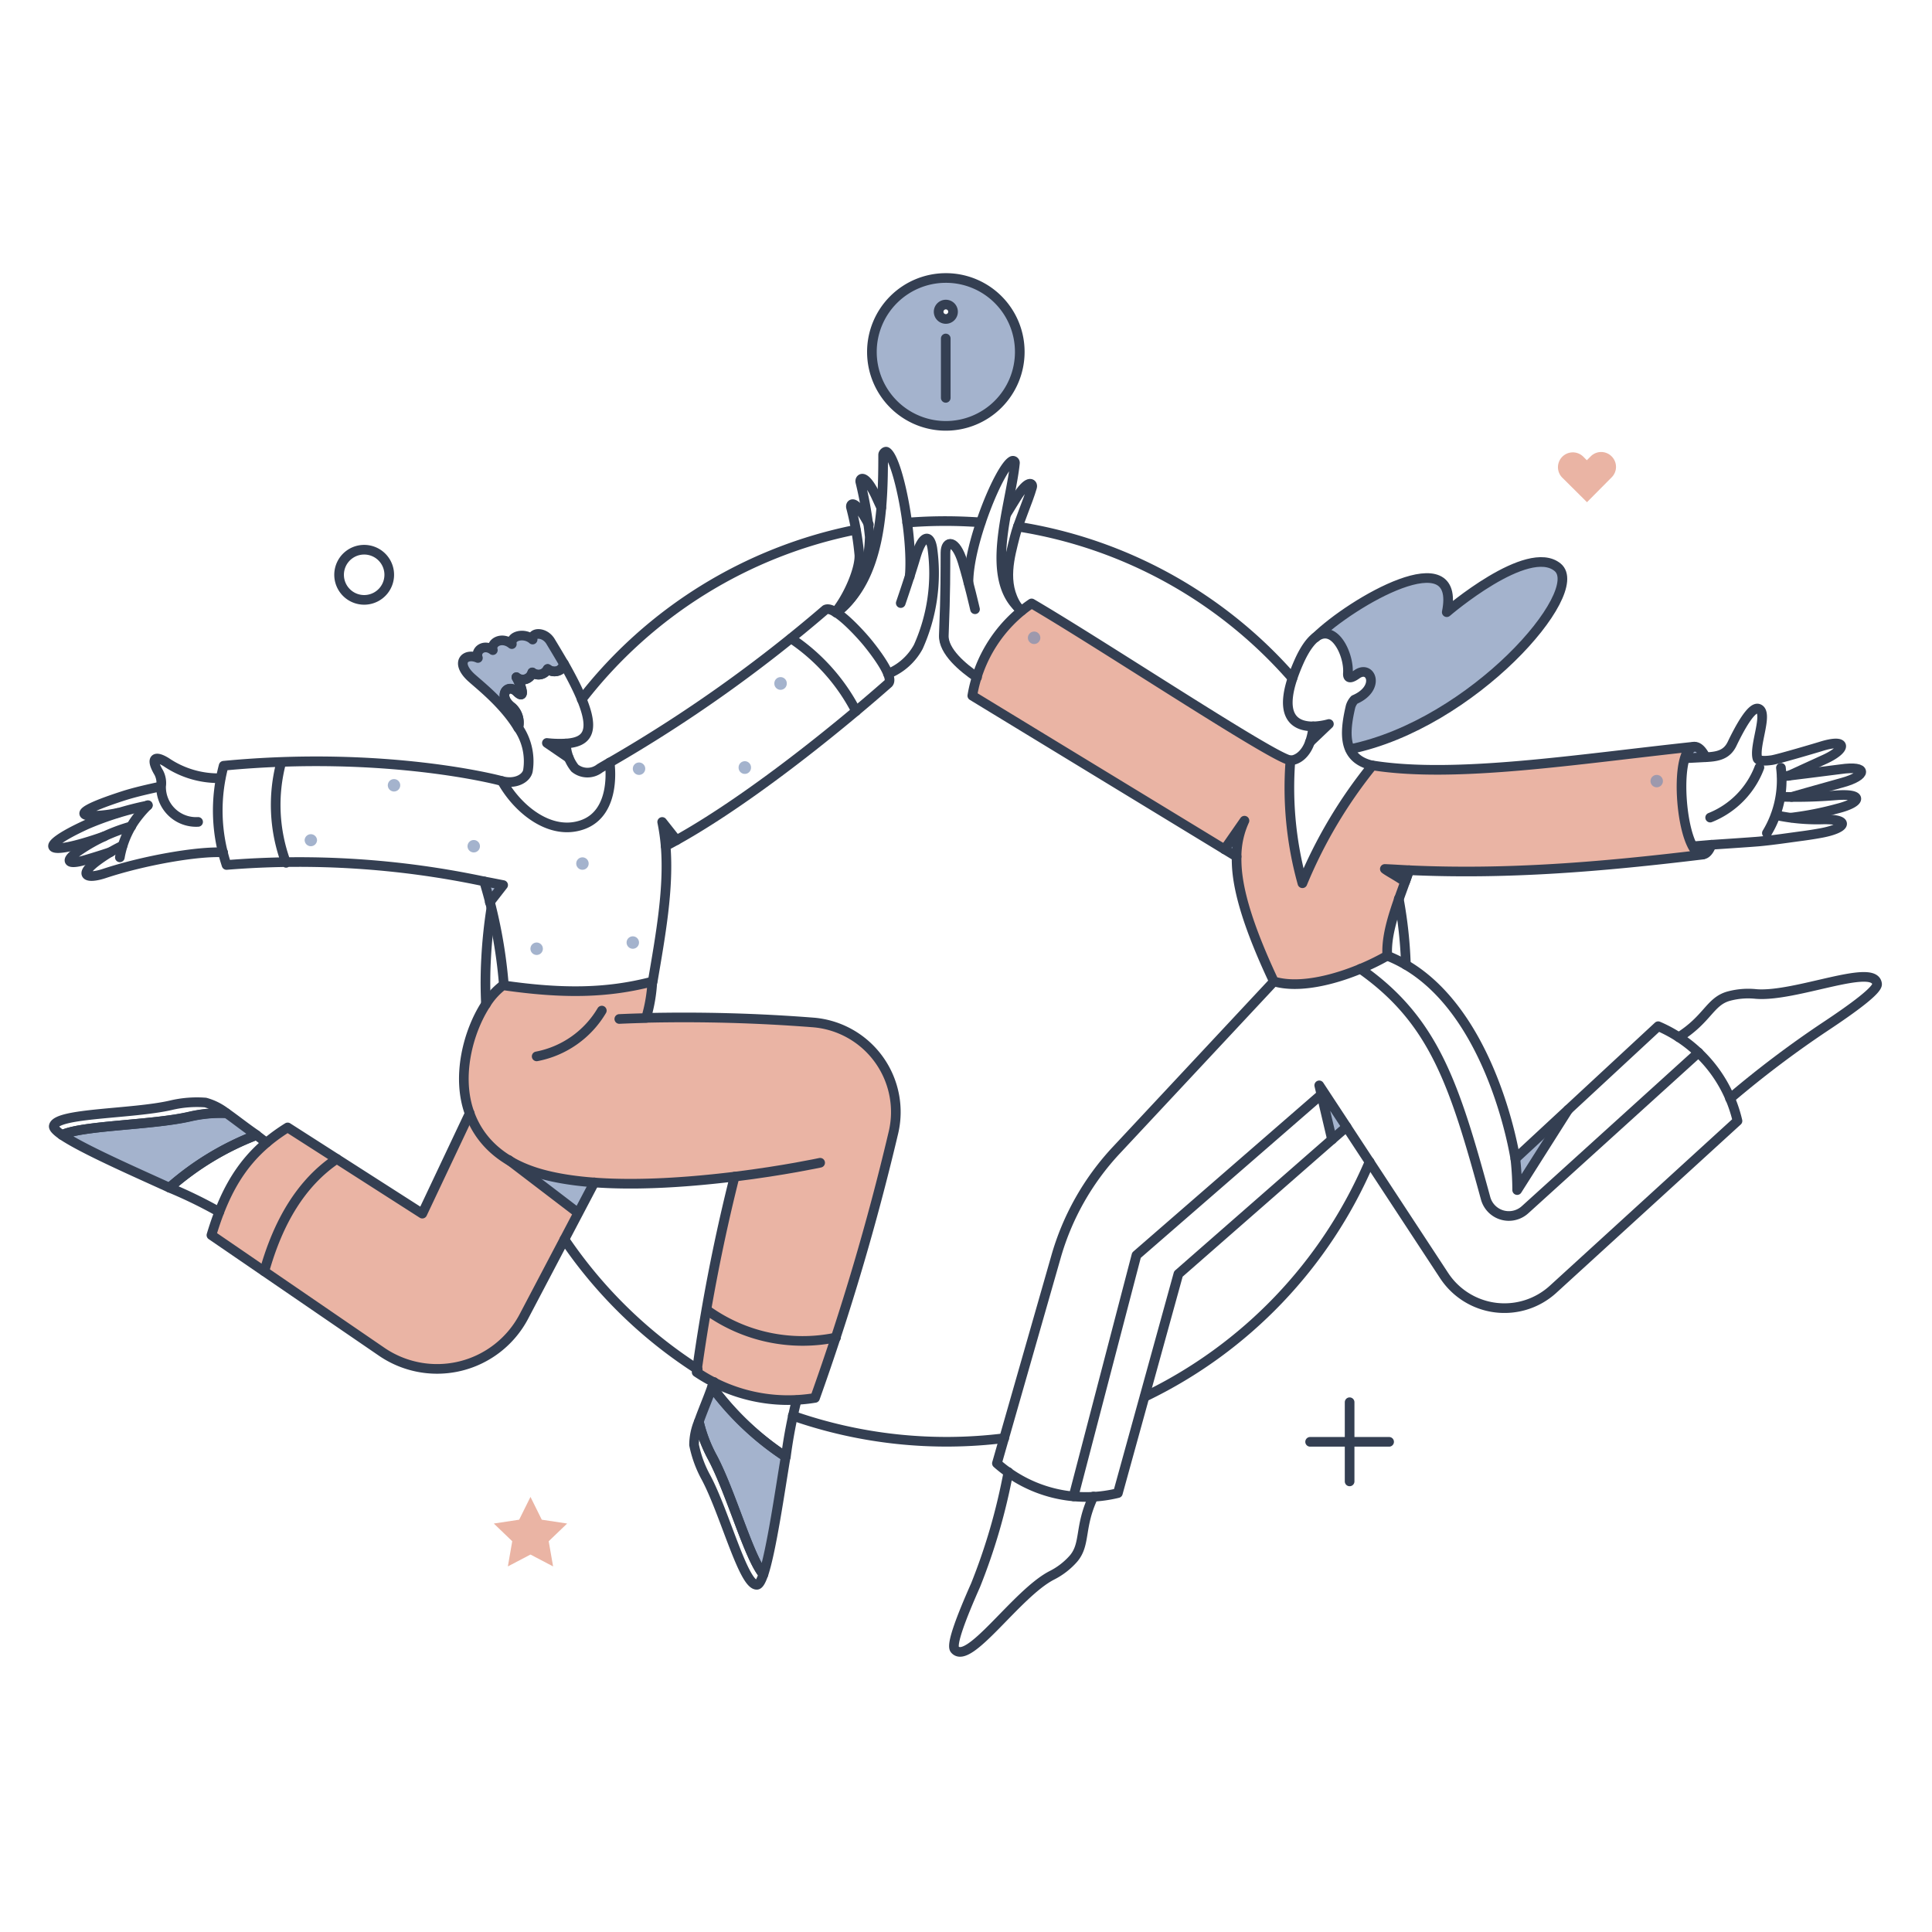 <svg width="154" height="154" viewBox="0 0 154 154" fill="none" xmlns="http://www.w3.org/2000/svg"><path d="M135.706 68.122c-1.74 0-2.395-8.473-.654-8.609-9.414 1.002-19.079 2.542-25.649 1.498a37.855 37.855 0 00-5.587 9.394 28.336 28.336 0 01-.955-9.801c-1.249-.102-14.889-9.146-20.632-12.505a11.087 11.087 0 00-4.726 7.357l20.128 12.245 1.585-2.282a8.391 8.391 0 00-.612 2.864c-.058 1.978.582 4.87 2.966 9.95 2.326.697 6.122-.379 9.015-2.05-.131-1.819.756-4.043 1.425-5.904a13.768 13.768 0 00-1.614-1.018c8.53.562 16.557-.074 25.31-1.14zM64.793 81.484a130.968 130.968 0 00-13.29-.363c.277-.942.442-1.913.494-2.894-3.635.945-7.154.975-11.836.306v-.058c-2.175 1.44-4.073 6.54-2.71 10.29l-3.775 7.974-10.76-6.865c-3.242 2.021-4.87 4.61-6.063 8.58l13.566 9.29a7.811 7.811 0 009.244-.292 7.805 7.805 0 002.097-2.514l4.334-8.244-5.47-4.177a10.39 10.39 0 002.561 1.065c4.465 1.236 10.993.742 15.383.204a145.254 145.254 0 00-3.023 15.587 13.07 13.07 0 009.436 2.05 199.293 199.293 0 006.224-21.036 7.191 7.191 0 00-6.412-8.903zm63.672-45.104a1.172 1.172 0 00-1.672 0l-.306.305-.306-.306a1.185 1.185 0 00-1.996.844c-.004.308.112.606.324.83l1.99 1.977 1.963-1.978c.166-.164.28-.375.327-.604a1.187 1.187 0 00-.324-1.069zm-83.258 85.061l-2.022-.305-.901-1.818-.902 1.818-2.02.305 1.468 1.411-.349 2.007 1.803-.946 1.803.946-.35-2.007 1.47-1.411z" fill="#EAB4A4"/><path d="M105.942 57.707l-1.531 1.454a4.86 4.86 0 00.262-1.25c.429-.02.855-.09 1.269-.204zm6.369 11.651c-.102.29-.204.596-.32.918a13.756 13.756 0 00-1.614-1.018c.654.027 1.294.07 1.934.1zm11.836-24.138c-2.382-1.978-8.84 3.577-8.84 3.577 1.191-5.875-7.533-.842-10.47 2.021 1.512-1.207 2.719 1.41 2.588 2.893 0 .35.189.423.727.044 1.12-.814 1.92 1.12-.189 2.02a1.393 1.393 0 00-.306.537 5.46 5.46 0 00-.073 3.402c9.787-2.003 18.933-12.531 16.563-14.494zm-16.809 44.61l-1.163 1.004-1.018-4.32 2.181 3.316zM75.392 22.159a5.893 5.893 0 105.894 5.893 5.884 5.884 0 00-5.894-5.893zm.146 9.48a.145.145 0 01-.145.146.138.138 0 01-.146-.146v-4.566a.146.146 0 01.145-.145.138.138 0 01.146.145v4.566zm-.553-6.775a.415.415 0 01.83 0 .415.415 0 01-.83 0zM40.539 92.462l5.554 4.231 1.295-2.443a15.54 15.54 0 01-6.85-1.788zm4.798-32.047l-1.745-1.177c.502.06 1.008.08 1.513.058.04.38.118.755.233 1.119zm53.859 5.002a8.389 8.389 0 00-.613 2.865l-.974-.597 1.587-2.268zm-46.414.102c.13.633.222 1.275.277 1.92.276-.132.581-.292.887-.451l-1.163-1.47zm3.97 45.046c-.334.96-.757 1.92-1.047 2.762a11.35 11.35 0 001.047 2.777c1.468 2.72 2.937 8.056 4.1 9.394.64-1.905 1.323-6.688 1.774-9.379a23.089 23.089 0 01-5.874-5.554zm-38.707-21.84c-.992-.043-1.985.05-2.952.276-3.024.698-8.564.698-10.149 1.469 1.658 1.134 6.092 3.068 8.564 4.202a22.89 22.89 0 016.937-4.202c-.858-.582-1.673-1.236-2.4-1.745zm25.838-37.6c-.48-.785-1.53-.741-1.425-.145-.653-.582-1.788-.306-1.657.363-.785-.64-1.701-.13-1.513.48-.682-.523-1.424 0-1.191.626-.975-.422-1.789.306-.64 1.454.494.494 2.646 2.093 3.852 4.114a1.643 1.643 0 00-.494-1.629c-1.192-.901-.378-1.976.378-1.236.67.655.452-.306-.029-1.163a.782.782 0 001.265-.377.821.821 0 001.225-.276c.535.377 1.265.145 1.294-.422a123.33 123.33 0 00-1.065-1.789zM40.105 70.55l-1.06 1.366a44.487 44.487 0 00-.452-1.657c.493.088 1.512.29 1.512.29zm-14.834-3.592a.494.494 0 01-.988 0 .495.495 0 01.988 0zm6.631-4.362a.495.495 0 11-.99 0 .495.495 0 01.99 0zm6.355 4.857a.495.495 0 11-.99 0 .495.495 0 01.99 0zm8.665 1.381a.495.495 0 11-.99 0 .495.495 0 01.99 0zm4.51-7.561a.495.495 0 11-.99 0 .495.495 0 01.99 0zm8.431-.102a.495.495 0 11-.989 0 .495.495 0 01.99 0zm2.85-6.703a.495.495 0 11-.989 0 .495.495 0 01.99 0zm-19.44 21.156a.495.495 0 11-.991 0 .495.495 0 01.99 0zm7.663-.494a.495.495 0 11-.99 0 .495.495 0 01.99 0zm85.017-14.773c-.509.029-1.41.072-1.614.087.378-1.206 1.049-1.222 1.614-.087zm.466 6.979c-.364.99-.96 1.033-1.469.117.422-.026.931-.073 1.469-.117zM82.925 50.82a.495.495 0 11-.99.038.495.495 0 01.99-.039zm49.626 11.442a.493.493 0 01-.494.494.496.496 0 01-.494-.494.496.496 0 01.494-.494.494.494 0 01.494.494zm-11.618 32.599a23.75 23.75 0 00-.145-2.5l4.202-3.898-4.057 6.398z" fill="#748BB2" fill-opacity=".65"/><path d="M80.046 114.637a37.176 37.176 0 01-16.853-1.789m45.977-20.242a36.818 36.818 0 01-17.914 18.728m20.241-39.694a34.97 34.97 0 01.567 5.264M81.136 41.977a36.587 36.587 0 0121.883 12.084M72.31 41.657a37.988 37.988 0 014.974-.072c.291.015.597.029.887.058M46.37 55.747a36.717 36.717 0 0121.84-13.522M38.736 80.03a35.44 35.44 0 01.015-3.693c.07-1.31.206-2.615.407-3.912m16.459 36.73A36.857 36.857 0 0144.99 98.788M104.677 57.9a5.275 5.275 0 001.25-.19l-1.512 1.44m38.155 2.69l2.864-1.309c1.817-.828 1.837-1.712-.334-1.018-.132.043-3.359 1.002-3.868 1.077-.393.057-1.071.115-1.148-.146-.292-.995.918-3.683.073-3.955-.552-.177-1.495 1.557-2.094 2.806-.42.874-1.148 1.018-2.109 1.062" stroke="#343F52" stroke-width=".769" stroke-linecap="round" stroke-linejoin="round"/><path d="M142.046 61.898s4.362-.536 4.653-.582c2.267-.33 2.109.526.175 1.062-1.847.511-4.072 1.148-4.072 1.148" stroke="#343F52" stroke-width=".769" stroke-linecap="round" stroke-linejoin="round"/><path d="M142.046 63.512a37.66 37.66 0 004.29-.116c2.282-.178 2.035.582.102 1.061a25.327 25.327 0 01-3.636.713" stroke="#343F52" stroke-width=".769" stroke-linecap="round" stroke-linejoin="round"/><path d="M136.419 67.337s3.155-.207 3.766-.262c1.177-.107 2.386-.295 3.563-.45.481-.066.961-.142 1.439-.23 2.038-.383 2.341-1.14.029-1.076a15.75 15.75 0 01-3.693-.35m.436-3.769a8.13 8.13 0 01-1.12 5.204m-.596-5.233a6.95 6.95 0 01-3.926 3.999m-23.997 4.194c-.102.29-.203.596-.32.918-.756-.509-1.397-.838-1.614-1.018.655.027 1.294.07 1.934.1zM97.61 67.7l1.586-2.283a6.912 6.912 0 00-.628 2.866m4.294-7.679c.525 0 1.205-.452 1.555-1.454.141-.404.229-.824.262-1.25-1.367.014-3.122-.69-1.134-5.162.428-.961 1.258-2.431 2.29-2.206 1.003.22 1.692 1.995 1.607 3.137-.034.49.306.37.71.084 1.126-.805 1.919 1.119-.19 2.02-.14.154-.244.337-.306.536-.544 2.296-.563 4.187 1.745 4.711" stroke="#343F52" stroke-width=".769" stroke-linecap="round" stroke-linejoin="round"/><path d="M104.851 50.82c2.938-2.865 11.662-7.897 10.47-2.022 0 0 6.455-5.554 8.84-3.577 2.373 1.964-6.761 12.49-16.547 14.497" stroke="#343F52" stroke-width=".769" stroke-linecap="round" stroke-linejoin="round"/><path d="M135.706 68.122c-1.721 0-2.396-8.473-.654-8.609-9.337.995-19.02 2.553-25.649 1.498a37.853 37.853 0 00-5.587 9.393 28.336 28.336 0 01-.955-9.8c-1.249-.102-14.889-9.146-20.632-12.505a11.09 11.09 0 00-4.726 7.357L98.57 68.283c-.005.235 0 .481.013.745.108 1.95.854 4.727 2.955 9.199 2.598.775 6.626-.652 9.045-2.05-.153-2.126 1.085-4.807 1.739-6.812 7.823.358 15.293-.262 23.384-1.243z" stroke="#343F52" stroke-width=".769" stroke-linecap="round" stroke-linejoin="round"/><path d="M101.55 78.227l-12.562 13.45a20.773 20.773 0 00-4.827 8.55l-4.697 16.416a10.713 10.713 0 009.643 2.372l4.822-17.466c14.267-12.489 11.823-10.354 13.406-11.72l7.779 11.851a5.75 5.75 0 008.681 1.09l14.7-13.42a10.887 10.887 0 00-6.321-7.551L120.785 92.36s-1.964-12.955-10.222-16.183" stroke="#343F52" stroke-width=".769" stroke-linecap="round" stroke-linejoin="round"/><path d="M106.175 90.834l-1.018-4.32 2.181 3.316M80.38 117.341a47.601 47.601 0 01-2.617 9.015c-1.108 2.5-1.976 4.738-1.658 5.119 1.113 1.331 4.898-4.418 7.707-5.889a5.743 5.743 0 001.76-1.353c.987-1.165.436-2.515 1.584-4.944m50.746-31.727a81.647 81.647 0 017.561-5.714c2.283-1.513 4.217-2.938 4.158-3.417-.205-1.716-6.513 1.064-9.654.8a5.948 5.948 0 00-2.225.188c-1.454.44-1.643 1.818-3.926 3.258m-56.62-36.236c0-3.214 2.5-9.206 3.475-9.698a.163.163 0 01.23.16c-.335 3.434-2.562 9.297.542 11.767" stroke="#343F52" stroke-width=".769" stroke-linecap="round" stroke-linejoin="round"/><path d="M77.879 53.988c-1.12-.756-2.7-2.066-2.647-3.344.147-3.533.124-5.191.131-6.587.006-1.033.818-1.063 1.367.727.482 1.57.989 3.78.989 3.78m2.501-7.59c.306-.509.638-1.033.77-1.25.973-1.58 1.363-1.194 1.28-.901-.323 1.143-1.105 2.864-1.366 3.925-.39 1.562-1.055 3.742.183 5.598M65.374 92.683s-2.893.625-6.805 1.105" stroke="#343F52" stroke-width=".769" stroke-linecap="round" stroke-linejoin="round"/><path d="M38.693 80.103a5.553 5.553 0 011.468-1.614v.058c4.682.67 8.201.64 11.836-.306a12.58 12.58 0 01-.494 2.894c4.433-.102 8.869.02 13.29.363a7.162 7.162 0 016.397 8.889 198.138 198.138 0 01-6.223 21.04 13.078 13.078 0 01-9.437-2.05 145.433 145.433 0 013.025-15.588c-4.391.536-10.919 1.028-15.383-.203-2.646-.73-4.803-2.252-5.74-4.842-1.071-2.94-.107-6.504 1.26-8.64zm12.824 1.047a93.67 93.67 0 00-2.152.073" stroke="#343F52" stroke-width=".769" stroke-linecap="round" stroke-linejoin="round"/><path d="M47.376 94.25l-5.618 10.688a7.818 7.818 0 01-11.341 2.806l-13.564-9.29c1.194-3.975 2.825-6.565 6.075-8.587l10.734 6.872 3.78-7.998m3.111 3.721l5.54 4.231m-.756-36.278l-1.745-1.193a9.12 9.12 0 001.514.044" stroke="#343F52" stroke-width=".769" stroke-linecap="round" stroke-linejoin="round"/><path d="M48.594 60.779c-.261.16-.523.306-.785.465a1.595 1.595 0 01-1.99-.015 3.26 3.26 0 01-.71-1.963c2.338-.137 2.481-1.71-.162-6.368a.783.783 0 01-1.294.422.8.8 0 01-1.225.276.784.784 0 01-1.265.378c.495.857.698 1.817.03 1.163-.757-.741-1.571.349-.378 1.236a1.64 1.64 0 01.494 1.628c.69 1.007.966 2.24.77 3.444-.13.612-1.003 1.09-2.066.814 1.268 2.279 3.878 4.378 6.416 3.481 2.792-.983 2.165-4.961 2.165-4.961zM66.662 48.83c3.591-2.717 3.733-8.46 3.733-12.578 0-.13.188-.306.29-.23.908.591 2.117 6.715 1.826 9.937" stroke="#343F52" stroke-width=".769" stroke-linecap="round" stroke-linejoin="round"/><path d="M70.783 53.712a4.777 4.777 0 002.414-2.152 14.322 14.322 0 001.118-7.867c-.197-1.161-.8-1.061-1.323.698-.466 1.57-1.193 3.68-1.193 3.68m-5.198.72c1.001-1.224 1.943-3.398 1.9-4.545a23.41 23.41 0 00-.67-3.81c-.065-.306.317-.713 1.426 1.378M53.059 67.438a16.515 16.515 0 00-.276-1.92l1.146 1.45" stroke="#343F52" stroke-width=".769" stroke-linecap="round" stroke-linejoin="round"/><path d="M52.012 78.242h.014c.626-3.694 1.309-7.43 1.033-10.804 5.806-3.046 13.186-8.95 17.755-12.97.518-.518-1.296-2.812-1.795-3.4-.512-.604-2.514-2.828-3.22-2.474a112.912 112.912 0 01-17.19 12.185m14.89 50.833a38.788 38.788 0 00-.858 4.508 22.738 22.738 0 01-5.875-5.569 2.72 2.72 0 00.145-.393m-.159 5.943a11.35 11.35 0 01-1.047-2.777 4.847 4.847 0 00-.382 1.848c.183.905.501 1.777.945 2.587 1.498 2.792 2.995 8.638 4.072 8.565.16-.015.334-.32.508-.829-1.145-1.335-2.613-6.671-4.096-9.394z" stroke="#343F52" stroke-width=".769" stroke-linecap="round" stroke-linejoin="round"/><path d="M56.752 110.565c-.334.96-.757 1.92-1.047 2.762.226.968.578 1.902 1.047 2.778 1.468 2.719 2.937 8.055 4.1 9.393.64-1.905 1.323-6.688 1.774-9.379a23.071 23.071 0 01-5.874-5.554zM17.478 96.606a36.594 36.594 0 00-3.97-1.934 22.7 22.7 0 016.922-4.188c.393.262.45.364.829.582m-4.886-3.184a8.972 8.972 0 00-2.748.218c-3.083.712-9.131.596-9.337 1.657-.03.16.218.407.654.713 1.585-.77 7.124-.77 10.164-1.454a10.76 10.76 0 012.951-.276 4.703 4.703 0 00-1.684-.858z" stroke="#343F52" stroke-width=".769" stroke-linecap="round" stroke-linejoin="round"/><path d="M18.045 88.725c-.992-.043-1.985.05-2.952.276-3.024.698-8.564.698-10.149 1.469 1.658 1.134 6.092 3.068 8.564 4.202a22.891 22.891 0 016.937-4.202c-.858-.582-1.673-1.236-2.4-1.745zM8.812 67.918c-.66.22-1.323.428-1.99.625-1.338.404-1.832.16-.494-.756a14.154 14.154 0 014.133-1.92" stroke="#343F52" stroke-width=".769" stroke-linecap="round" stroke-linejoin="round"/><path d="M11.792 64.181a8.908 8.908 0 00-1.091 1.29 7.482 7.482 0 00-1.148 2.869" stroke="#343F52" stroke-width=".769" stroke-linecap="round" stroke-linejoin="round"/><path d="M8.303 66.668c-4.842 1.701-5.45.907-1.396-.946a25.019 25.019 0 014.86-1.516m6.019 3.74c-2.025-.113-6.348.642-9.483 1.684-1.367.45-2.098.153-.581-.989.638-.477 1.323-.89 2.043-1.233" stroke="#343F52" stroke-width=".769" stroke-linecap="round" stroke-linejoin="round"/><path d="M9.393 64.792c-1.628.378-5.338.517.436-1.353.902-.291 1.99-.535 3.01-.756a1.781 1.781 0 00-.189-1.105c-.612-1.026-.405-1.442.596-.829a7.394 7.394 0 004.32 1.28m-4.726.653a2.79 2.79 0 002.951 2.832m29.154-12.601c-.03.567-.756.8-1.294.421a.821.821 0 01-1.225.276.785.785 0 01-1.265.378c.48.858.698 1.818.03 1.163-.757-.74-1.568.331-.379 1.236a1.64 1.64 0 01.495 1.629c-1.207-2.02-3.359-3.62-3.853-4.115-1.148-1.148-.335-1.876.64-1.454-.23-.625.509-1.148 1.191-.625-.189-.612.728-1.12 1.513-.48-.131-.669 1.003-.945 1.657-.363-.102-.597.948-.642 1.425.145a137.41 137.41 0 011.065 1.788zm-5.903 19.003l1.063-1.367c-.523-.1-1.017-.203-1.511-.29" stroke="#343F52" stroke-width=".769" stroke-linecap="round" stroke-linejoin="round"/><path d="M40.016 62.262c-.189-.073-9.337-2.458-22.189-1.225a13.806 13.806 0 00.23 7.91 71.261 71.261 0 0120.534 1.311 38.74 38.74 0 011.57 8.23m-9.146-32.89a1.999 1.999 0 11-3.982.345 1.999 1.999 0 013.982-.345zm79.711 69.33h-6.296m3.148 3.154v-6.31M22.426 60.735a13.247 13.247 0 00.378 8.041m40.261-17.885a15.545 15.545 0 015.171 5.79m67.717 3.676c-.509.029-1.41.072-1.614.087.378-1.206 1.049-1.222 1.614-.087zm.466 6.98c-.364.988-.96 1.032-1.469.116.422-.026.931-.073 1.469-.117zm-27.976 9.886c5.889 4.133 7.5 9.234 9.975 18.291a1.92 1.92 0 003.137.919l13.833-12.535m-49.817 35.377l5.016-19.222 14.744-12.811M47.97 80.554a7.71 7.71 0 01-5.192 3.65m13.552 20.21a13.066 13.066 0 0010.31 2.197M26.842 92.376c-2.85 1.92-4.669 5.032-5.772 8.955" stroke="#343F52" stroke-width=".769" stroke-linecap="round" stroke-linejoin="round"/><path d="M124.99 88.463l-4.056 6.398a23.75 23.75 0 00-.145-2.5M66.666 48.83c2.084-1.57 2.59-3.904 2.664-6.026a31.979 31.979 0 00-.757-4.405c-.045-.29.364-.64 1.193 1.032l.48 1.044" stroke="#343F52" stroke-width=".769" stroke-linecap="round" stroke-linejoin="round"/><path d="M75.392 22.159a5.893 5.893 0 105.894 5.893 5.884 5.884 0 00-5.894-5.893z" stroke="#343F52" stroke-width=".769" stroke-linejoin="round"/><path d="M74.819 24.85a.574.574 0 101.148.001.574.574 0 00-1.148 0z" stroke="#343F52" stroke-width=".769" stroke-linejoin="round"/><path d="M75.386 26.98v4.735" stroke="#343F52" stroke-width=".769" stroke-linecap="round" stroke-linejoin="round"/></svg>